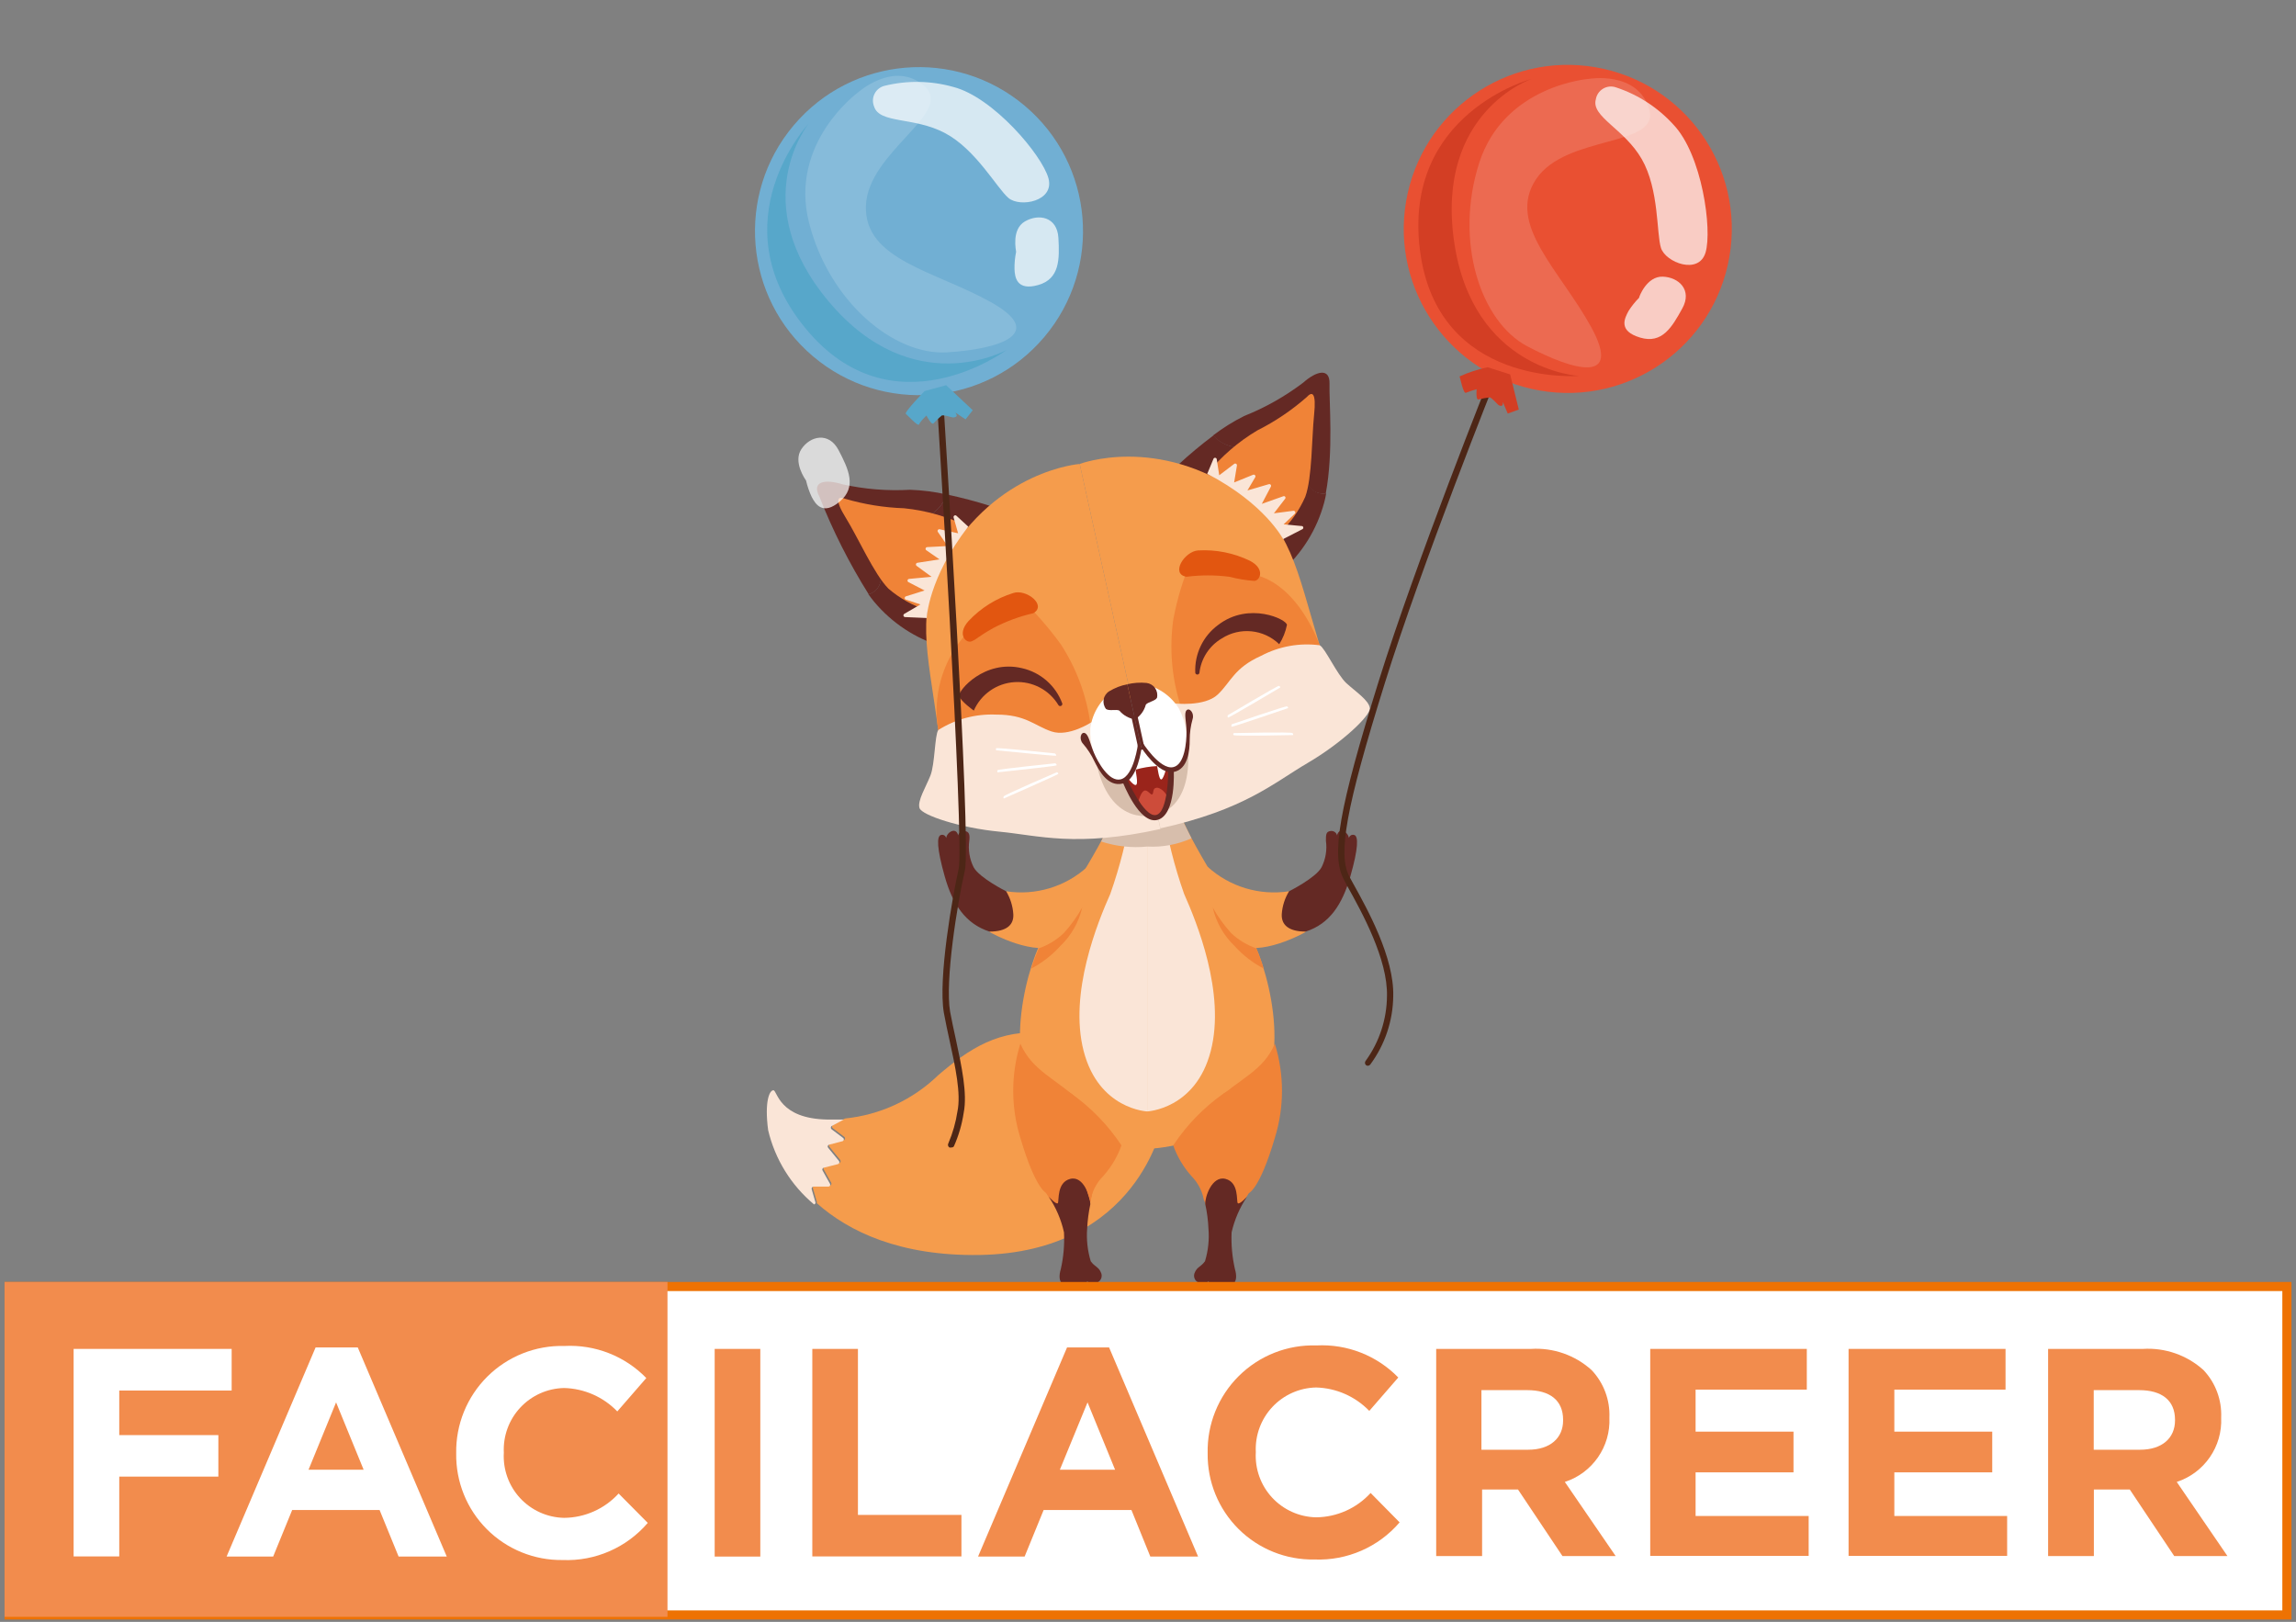 <?xml version="1.0" encoding="UTF-8"?>
<svg width="252px" height="178px" viewBox="0 0 252 178" version="1.1" xmlns="http://www.w3.org/2000/svg" xmlns:xlink="http://www.w3.org/1999/xlink">
    <rect x="0" y="0" width="252" height="178" fill="#808080" stroke="none"/>
    <title>C2E89A75-1B32-4F00-ACA4-6D9067D59644</title>
    <g id="UI" stroke="none" stroke-width="1" fill="none" fill-rule="evenodd">
        <g id="_Facile-à-créer" transform="translate(-594, -330)" fill-rule="nonzero">
            <g id="Group-50" transform="translate(595, 330)">
                <path d="M113.824,113.394 C108.684,112.853 105.312,115.146 101.968,118.007 C99.193,120.696 95.592,122.368 91.748,122.752 L91.748,122.752 L90.405,123.468 C90.35,123.509 90.317,123.574 90.317,123.643 C90.317,123.712 90.35,123.777 90.405,123.818 L91.66,124.767 C91.725,124.814 91.757,124.895 91.741,124.973 C91.726,125.052 91.665,125.114 91.587,125.132 L90.127,125.512 C90.057,125.529 90.002,125.582 89.981,125.651 C89.96,125.72 89.977,125.794 90.025,125.848 L91.222,127.308 C91.263,127.365 91.273,127.439 91.25,127.506 C91.227,127.572 91.173,127.623 91.106,127.644 L89.543,128.038 C89.478,128.052 89.424,128.096 89.398,128.157 C89.372,128.218 89.377,128.288 89.412,128.344 L90.23,129.804 C90.266,129.867 90.266,129.945 90.23,130.008 C90.194,130.071 90.127,130.11 90.054,130.111 L88.419,130.111 C88.354,130.118 88.295,130.152 88.256,130.205 C88.217,130.257 88.202,130.324 88.215,130.388 L88.638,131.848 C88.669,131.908 88.669,131.979 88.638,132.038 C92.142,135.163 97.792,137.878 106.553,137.732 C123.927,137.426 126.555,123.38 126.555,123.38 C126.555,123.38 118.977,113.934 113.824,113.394 Z" id="Path" fill="#F59C4C"></path>
                <path d="M88.507,131.965 L88.083,130.505 C88.071,130.441 88.086,130.374 88.124,130.321 C88.163,130.269 88.223,130.235 88.288,130.228 L89.923,130.228 C89.996,130.227 90.062,130.188 90.099,130.125 C90.135,130.062 90.134,129.984 90.098,129.921 L89.28,128.461 C89.246,128.405 89.241,128.335 89.267,128.274 C89.293,128.213 89.347,128.168 89.412,128.155 L90.974,127.76 C91.042,127.74 91.095,127.689 91.119,127.622 C91.142,127.556 91.131,127.482 91.091,127.425 L89.894,125.965 C89.845,125.911 89.829,125.836 89.85,125.768 C89.87,125.699 89.926,125.646 89.996,125.629 L91.456,125.249 C91.534,125.231 91.594,125.169 91.61,125.09 C91.626,125.011 91.594,124.931 91.529,124.884 L90.273,123.935 C90.218,123.894 90.186,123.829 90.186,123.76 C90.186,123.691 90.218,123.626 90.273,123.585 L91.617,122.869 L91.617,122.869 C91.047,122.869 90.449,122.869 89.821,122.869 C84.477,122.782 84.316,119.686 83.893,119.657 C83.47,119.628 82.886,120.854 83.309,124.037 C84.063,127.226 85.83,130.085 88.346,132.184 C88.447,132.162 88.516,132.068 88.507,131.965 L88.507,131.965 Z" id="Path" fill="#FAE5D7"></path>
                <path d="M124.905,88.544 L124.905,126.096 C124.905,126.096 132.483,125.892 136.687,121.059 C140.892,116.226 138.148,105.699 135.928,102.166 C133.709,98.633 128.833,91.216 128.205,88.267 C127.577,85.317 124.905,86.529 124.905,88.544 Z" id="Path" fill="#F59C4C"></path>
                <path d="M126.643,88.88 C127.129,92.021 127.906,95.11 128.964,98.107 C130.307,101.129 133.548,108.97 131.884,115.365 C130.22,121.76 124.89,121.979 124.89,121.979 L124.89,88.88 L126.643,88.88 Z" id="Path" fill="#FAE5D7"></path>
                <path d="M124.905,88.544 L124.905,126.096 C124.905,126.096 117.342,125.892 113.137,121.059 C108.932,116.226 111.677,105.699 113.882,102.166 C116.087,98.633 120.978,91.216 121.62,88.267 C122.262,85.317 124.905,86.529 124.905,88.544 Z" id="Path" fill="#F59C4C"></path>
                <path d="M123.182,88.88 C122.696,92.021 121.919,95.11 120.861,98.107 C119.518,101.129 116.276,108.97 117.941,115.365 C119.605,121.76 124.92,121.979 124.92,121.979 L124.92,88.88 L123.182,88.88 Z" id="Path" fill="#FAE5D7"></path>
                <path d="M119.853,92.355 C121.485,92.89 123.211,93.079 124.92,92.91 C126.585,93.001 128.247,92.69 129.767,92.004 L128.497,89.435 L120.321,91.42 L119.853,92.355 Z" id="Path" fill="#D7BEAC" style="mix-blend-mode: multiply;"></path>
                <path d="M131.548,95.129 C133.968,97.329 137.252,98.316 140.484,97.815 C141.214,99.275 142.309,102.283 142.309,102.283 C142.309,102.283 137.213,105.203 134.527,103.539 C131.84,101.874 130.862,96.18 131.548,95.129 Z" id="Path" fill="#F59C4C"></path>
                <path d="M140.484,97.815 C140.484,97.815 143.404,96.355 144.046,95.187 C144.501,94.286 144.669,93.267 144.528,92.267 C144.528,91.61 144.528,91.26 145.053,91.201 C145.375,91.162 145.676,91.369 145.754,91.683 C145.754,91.683 145.842,91.055 146.397,91.201 C146.741,91.319 146.993,91.616 147.054,91.975 C147.08,91.849 147.159,91.741 147.271,91.677 C147.382,91.613 147.516,91.599 147.638,91.639 C148.105,91.771 148.09,93.099 147.214,96.165 C146.338,99.231 144.951,101.392 142.309,102.239 C140.44,102.239 139.622,101.509 139.681,100.326 C139.742,99.437 140.017,98.575 140.484,97.815 L140.484,97.815 Z" id="Path" fill="#642924"></path>
                <path d="M136.892,104.079 C135.864,103.727 134.923,103.16 134.132,102.414 C133.352,101.554 132.672,100.609 132.103,99.596 C132.472,101.207 133.304,102.674 134.497,103.816 C135.406,104.828 136.489,105.669 137.695,106.298 C137.474,105.542 137.206,104.801 136.892,104.079 L136.892,104.079 Z" id="Path" fill="#F08337"></path>
                <path d="M118.35,95.129 C115.935,97.326 112.656,98.314 109.429,97.815 C108.699,99.275 107.604,102.283 107.604,102.283 C107.604,102.283 112.699,105.203 115.386,103.539 C118.072,101.874 119.036,96.18 118.35,95.129 Z" id="Path" fill="#F59C4C"></path>
                <path d="M109.429,97.815 C109.429,97.815 106.509,96.355 105.866,95.187 C105.412,94.286 105.244,93.267 105.385,92.267 C105.458,91.61 105.385,91.26 104.859,91.201 C104.537,91.162 104.237,91.369 104.158,91.683 C104.158,91.683 104.071,91.055 103.516,91.201 C103.166,91.315 102.907,91.613 102.844,91.975 C102.821,91.85 102.745,91.742 102.636,91.678 C102.527,91.613 102.395,91.599 102.275,91.639 C101.793,91.771 101.822,93.099 102.684,96.165 C103.545,99.231 104.961,101.392 107.604,102.239 C109.473,102.239 110.29,101.509 110.217,100.326 C110.16,99.438 109.889,98.577 109.429,97.815 L109.429,97.815 Z" id="Path" fill="#642924"></path>
                <path d="M113.02,104.079 C114.038,103.724 114.969,103.156 115.751,102.414 C116.531,101.554 117.212,100.609 117.78,99.596 C117.411,101.207 116.579,102.674 115.386,103.816 C114.472,104.823 113.39,105.663 112.188,106.298 C112.418,105.541 112.696,104.8 113.02,104.079 Z" id="Path" fill="#F08337"></path>
                <path d="M113.532,121.482 C113.532,121.482 114.685,120.022 117.342,121.482 C119.999,122.942 119.313,131.075 118.32,132.856 C116.671,133.527 116.145,133.046 116.145,133.046 C116.145,133.046 113.97,132.681 112.831,128.476 C111.692,124.271 112.831,122.022 113.532,121.482 Z" id="Path" fill="#F08337"></path>
                <path d="M118.671,132.155 C118.483,133.045 118.366,133.948 118.32,134.856 C118.232,136.058 118.366,137.265 118.715,138.419 C119.153,139.032 119.547,139.017 119.81,139.601 C119.955,139.853 119.956,140.163 119.811,140.416 C119.667,140.668 119.4,140.825 119.109,140.828 C118.423,140.828 118.335,140.623 118.335,140.623 C118.335,140.623 118.072,141.295 117.488,141.163 C116.904,141.032 116.817,140.813 116.817,140.813 C116.525,141.073 116.11,141.141 115.751,140.988 C115.167,140.696 115.24,139.908 115.43,139.28 C115.73,137.959 115.848,136.603 115.78,135.25 C115.47,133.852 114.9,132.525 114.101,131.337 C114.101,131.337 114.962,132.272 115.108,132.038 C115.254,131.805 114.962,129.761 116.466,129.381 C117.97,129.001 118.671,131.44 118.671,132.155 Z" id="Path" fill="#642924"></path>
                <path d="M110.991,114.547 C109.945,117.913 109.945,121.518 110.991,124.884 C112.714,130.724 113.911,130.972 113.911,130.972 L115.941,126.432 L119.094,129.191 C119.094,129.191 120.729,123.731 117.751,121.015 C114.773,118.299 112.32,117.54 110.991,114.547 Z" id="Path" fill="#F08337"></path>
                <path d="M118.671,131.878 C118.828,130.829 119.314,129.858 120.058,129.104 C120.952,128.115 121.642,126.958 122.087,125.702 C120.598,123.456 118.702,121.51 116.495,119.964 C113.386,118.066 117.386,127.731 117.386,127.731 L118.671,131.878 Z" id="Path" fill="#F08337"></path>
                <path d="M136.381,121.482 C136.381,121.482 135.227,120.022 132.57,121.482 C129.913,122.942 130.585,131.075 131.592,132.856 C133.227,133.527 133.767,133.046 133.767,133.046 C133.767,133.046 135.943,132.681 137.053,128.417 C138.162,124.154 137.111,122.022 136.381,121.482 Z" id="Path" fill="#F08337"></path>
                <path d="M131.285,132.155 C131.481,133.043 131.598,133.947 131.636,134.856 C131.736,136.057 131.607,137.266 131.256,138.419 C130.818,139.032 130.424,139.017 130.161,139.601 C130.016,139.853 130.015,140.163 130.159,140.416 C130.304,140.668 130.571,140.825 130.862,140.828 C131.534,140.828 131.636,140.623 131.636,140.623 C131.636,140.623 131.899,141.295 132.468,141.163 C133.037,141.032 133.14,140.813 133.14,140.813 C133.437,141.072 133.856,141.14 134.22,140.988 C134.789,140.696 134.731,139.908 134.541,139.28 C134.242,137.959 134.119,136.604 134.176,135.25 C134.496,133.853 135.07,132.527 135.87,131.337 C135.87,131.337 135.008,132.272 134.848,132.038 C134.687,131.805 135.008,129.761 133.505,129.381 C132.001,129.001 131.227,131.44 131.285,132.155 Z" id="Path" fill="#642924"></path>
                <path d="M138.921,114.547 C139.967,117.913 139.967,121.518 138.921,124.884 C137.199,130.724 136.001,130.972 136.001,130.972 L133.972,126.432 L130.818,129.191 C130.818,129.191 129.168,123.731 132.161,121.015 C135.154,118.299 137.651,117.54 138.921,114.547 Z" id="Path" fill="#F08337"></path>
                <path d="M131.169,131.878 C131.013,130.832 130.533,129.862 129.796,129.104 C128.902,128.115 128.212,126.958 127.767,125.702 C129.256,123.456 131.152,121.51 133.359,119.964 C136.468,118.066 132.453,127.731 132.453,127.731 L131.169,131.878 Z" id="Path" fill="#F08337"></path>
                <path d="M95.807,62.176 C95.807,60.205 93.12,57.621 94.464,56.774 C95.807,55.927 99.296,57.46 101.267,56.394 C102.041,55.897 102.615,55.142 102.888,54.263 C104.514,54.604 106.123,55.028 107.706,55.533 C113.196,58.249 115.517,65.519 111.984,68.235 C108.451,70.951 102.435,70.965 102.435,70.965 C99.509,70.098 96.903,68.387 94.945,66.045 C94.726,65.782 94.522,65.505 94.318,65.227 C95.617,64.819 95.792,63.724 95.807,62.176 Z" id="Path" fill="#642924"></path>
                <path d="M91.471,53.153 C93.904,53.692 96.399,53.894 98.887,53.752 C100.234,53.8 101.573,53.971 102.888,54.263 C102.615,55.142 102.041,55.897 101.267,56.394 C99.296,57.46 95.807,55.927 94.464,56.774 C93.12,57.621 95.821,60.205 95.807,62.176 C95.807,63.724 95.617,64.819 94.347,65.227 C92.211,61.827 90.397,58.234 88.93,54.496 C88.01,52.759 89.675,52.584 91.471,53.153 Z" id="Path" fill="#642924"></path>
                <path d="M105.268,57.796 C103.061,56.711 100.677,56.029 98.23,55.781 C96.044,55.708 93.876,55.36 91.777,54.745 C90.96,54.409 90.536,54.745 91.85,56.862 C93.164,58.979 94.945,63.023 96.508,64.6 C97.752,65.667 99.196,66.476 100.756,66.98 L105.268,57.796 Z" id="Path" fill="#F08337"></path>
                <path d="M123.182,76.63 L117.503,50.919 C117.503,50.919 108.392,51.562 102.698,61.49 C99.471,67.111 100.712,70.98 101.983,80.105 C116.101,84.5 122.219,79.127 123.182,76.63 Z" id="Path" fill="#F59C4C"></path>
                <path d="M118.671,79.404 C118.245,76.312 117.143,73.351 115.444,70.732 C114.221,69.044 112.858,67.462 111.371,66.001 L105.107,69.505 C102.677,72.164 101.498,75.734 101.866,79.317 C102.377,83.697 103.968,84.208 103.968,84.208 C103.968,84.208 116.89,83.551 118.671,79.404 Z" id="Path" fill="#F08337"></path>
                <path d="M118.802,79.258 C118.802,79.258 116.306,80.908 114.422,80.28 C112.539,79.653 111.59,78.412 108.319,78.426 C106.084,78.33 103.872,78.921 101.983,80.12 C101.589,80.66 101.618,83.857 101.121,85.113 C100.625,86.369 99.661,87.902 99.924,88.69 C100.187,89.478 104.406,90.866 108.684,91.274 C112.962,91.683 117.094,93.026 126.365,90.982 C125.927,89.026 125.343,86.369 125.343,86.369 L118.802,79.258 Z" id="Path" fill="#FAE5D7"></path>
                <path d="M112.407,67.301 C110.884,67.65 109.411,68.195 108.027,68.921 C106.173,69.973 106.275,70.119 105.647,70.381 C105.02,70.644 103.998,69.608 105.297,68.162 C106.642,66.726 108.338,65.664 110.217,65.081 C111.648,64.614 113.94,66.425 112.407,67.301 Z" id="Path" fill="#E25610"></path>
                <path d="M114.787,82.689 C114.787,82.689 108.436,82.018 108.334,82.12 C108.295,82.188 108.295,82.271 108.334,82.339 C108.334,82.339 114.802,82.996 114.904,82.938 C115.006,82.879 114.787,82.689 114.787,82.689 Z" id="Path" fill="#FFFFFF"></path>
                <path d="M114.831,83.77 C114.831,83.77 108.567,84.412 108.48,84.529 C108.445,84.603 108.445,84.689 108.48,84.763 C108.48,84.763 114.846,84.091 114.948,84.003 C115.05,83.916 114.831,83.77 114.831,83.77 Z" id="Path" fill="#FFFFFF"></path>
                <path d="M115.006,84.748 C115.006,84.748 109.166,87.259 109.166,87.405 C109.124,87.478 109.124,87.567 109.166,87.639 C109.166,87.639 115.006,85.069 115.123,84.952 C115.24,84.836 115.006,84.748 115.006,84.748 Z" id="Path" fill="#FFFFFF"></path>
                <path d="M105.268,57.796 L103.968,56.599 C103.906,56.546 103.816,56.54 103.746,56.583 C103.677,56.626 103.643,56.709 103.662,56.789 L104.158,58.526 L102.143,58.088 C102.066,58.068 101.985,58.097 101.939,58.163 C101.893,58.228 101.893,58.315 101.939,58.38 L103.005,59.928 L100.756,60.044 C100.68,60.052 100.615,60.105 100.593,60.178 C100.57,60.252 100.595,60.331 100.654,60.38 L102.114,61.388 L99.676,61.767 C99.604,61.784 99.548,61.84 99.533,61.912 C99.517,61.984 99.544,62.058 99.603,62.103 L101.238,63.3 L98.771,63.534 C98.691,63.545 98.627,63.604 98.61,63.683 C98.594,63.762 98.629,63.843 98.698,63.884 L100.479,64.804 L98.435,65.446 C98.353,65.47 98.297,65.544 98.297,65.629 C98.297,65.714 98.353,65.788 98.435,65.811 L100.026,66.337 L98.245,67.374 C98.175,67.417 98.141,67.501 98.161,67.581 C98.181,67.661 98.251,67.719 98.333,67.724 L100.712,67.826 C100.712,67.826 100.888,63.446 105.268,57.796 Z" id="Path" fill="#FAE5D7"></path>
                <path d="M141.929,52 C141.097,50.218 142.44,46.744 140.878,46.539 C139.316,46.335 136.775,49.196 134.541,49.05 C133.628,48.928 132.789,48.483 132.176,47.795 C130.842,48.794 129.56,49.861 128.336,50.992 C124.496,55.752 125.416,63.329 129.796,64.308 C134.176,65.286 139.608,62.76 139.608,62.76 C141.901,60.747 143.547,58.1 144.338,55.153 C144.426,54.822 144.499,54.487 144.557,54.146 C143.214,54.321 142.586,53.401 141.929,52 Z" id="Path" fill="#642924"></path>
                <path d="M142.031,41.998 C140.04,43.507 137.855,44.74 135.534,45.663 C134.337,46.267 133.198,46.981 132.132,47.795 C132.745,48.483 133.584,48.928 134.497,49.05 C136.731,49.196 139.257,46.32 140.834,46.539 C142.411,46.758 141.053,50.218 141.885,52 C142.542,53.46 143.17,54.321 144.513,54.146 C145.375,49.576 144.864,43.926 144.922,42.13 C144.98,40.334 143.491,40.699 142.031,41.998 Z" id="Path" fill="#642924"></path>
                <path d="M131.504,52 C133.035,50.098 134.895,48.486 136.994,47.24 C138.947,46.258 140.768,45.032 142.411,43.59 C143.009,42.933 143.491,43.006 143.228,45.546 C142.966,48.087 143.024,52.438 142.265,54.511 C141.61,56.008 140.662,57.358 139.476,58.482 L131.504,52 Z" id="Path" fill="#F08337"></path>
                <path d="M123.182,76.63 L117.503,50.919 C117.503,50.919 126.029,47.663 135.373,54.277 C140.673,58.015 141.214,62.059 143.856,70.878 C132.877,80.718 125.11,78.499 123.182,76.63 Z" id="Path" fill="#F59C4C"></path>
                <path d="M128.497,77.2 C127.587,74.208 127.342,71.054 127.781,67.958 C128.2,65.727 128.861,63.548 129.752,61.461 L136.746,63.125 C136.746,63.125 140.98,63.534 143.856,70.819 C145.462,74.878 143.754,75.418 143.754,75.418 C143.754,75.418 131.811,80.266 128.497,77.2 Z" id="Path" fill="#F08337"></path>
                <path d="M127.898,77.2 C127.898,77.2 131.212,77.594 132.658,76.221 C134.103,74.849 134.439,73.301 137.418,71.973 C139.392,70.93 141.642,70.527 143.856,70.819 C144.44,71.126 145.754,74.046 146.776,74.98 C147.798,75.915 149.273,76.878 149.346,77.725 C149.419,78.572 146.207,81.58 142.513,83.741 C138.819,85.901 135.622,88.865 126.365,90.909 C125.927,88.953 125.343,86.296 125.343,86.296 L127.898,77.2 Z" id="Path" fill="#FAE5D7"></path>
                <path d="M129.227,63.3 C130.787,63.1 132.367,63.1 133.928,63.3 C134.818,63.532 135.727,63.683 136.644,63.753 C137.286,63.753 137.914,62.453 136.191,61.548 C134.422,60.688 132.461,60.296 130.497,60.409 C128.993,60.512 127.431,63.008 129.227,63.3 Z" id="Path" fill="#E25610"></path>
                <path d="M133.753,78.499 C133.753,78.499 139.243,75.229 139.374,75.272 C139.452,75.299 139.508,75.367 139.52,75.448 C139.52,75.448 133.943,78.762 133.811,78.747 C133.68,78.733 133.753,78.499 133.753,78.499 Z" id="Path" fill="#FFFFFF"></path>
                <path d="M134.191,79.492 C134.191,79.492 140.133,77.448 140.265,77.521 C140.333,77.56 140.377,77.632 140.381,77.711 C140.381,77.711 134.322,79.784 134.205,79.755 C134.089,79.726 134.191,79.492 134.191,79.492 Z" id="Path" fill="#FFFFFF"></path>
                <path d="M134.439,80.456 C134.439,80.456 140.746,80.31 140.863,80.456 C140.922,80.512 140.949,80.594 140.936,80.675 C140.936,80.675 134.512,80.821 134.395,80.675 C134.278,80.529 134.439,80.456 134.439,80.456 Z" id="Path" fill="#FFFFFF"></path>
                <path d="M131.504,52 L132.176,50.379 C132.199,50.298 132.274,50.241 132.359,50.241 C132.443,50.241 132.518,50.298 132.541,50.379 L132.818,52.16 L134.468,50.905 C134.531,50.863 134.613,50.863 134.677,50.904 C134.74,50.945 134.773,51.02 134.76,51.094 L134.454,52.949 L136.541,52.102 C136.614,52.076 136.695,52.097 136.747,52.155 C136.798,52.212 136.809,52.295 136.775,52.365 L135.914,53.825 L138.264,53.138 C138.339,53.116 138.42,53.141 138.468,53.202 C138.517,53.264 138.523,53.348 138.483,53.416 L137.491,55.299 L139.841,54.467 C139.917,54.43 140.009,54.453 140.059,54.521 C140.109,54.589 140.103,54.683 140.046,54.745 L138.819,56.336 L140.951,56.059 C141.035,56.046 141.118,56.092 141.152,56.171 C141.186,56.249 141.163,56.341 141.097,56.394 L139.885,57.548 L141.929,57.738 C142,57.767 142.046,57.836 142.046,57.913 C142.046,57.989 142,58.058 141.929,58.088 L139.827,59.168 C139.827,59.168 137.856,55.299 131.504,52 Z" id="Path" fill="#FAE5D7"></path>
                <path d="M115.59,77.2 C115.618,77.306 115.567,77.418 115.469,77.468 C115.37,77.517 115.25,77.49 115.181,77.404 C114.175,75.719 112.312,74.738 110.353,74.861 C108.395,74.984 106.669,76.191 105.881,77.988 C105.881,77.988 104.421,76.951 104.275,76.382 C104.129,75.813 107.049,72.352 111.166,73.331 C113.202,73.786 114.868,75.243 115.59,77.2 L115.59,77.2 Z" id="Path" fill="#642924"></path>
                <path d="M130.19,73.856 C130.217,73.96 130.31,74.032 130.417,74.032 C130.523,74.032 130.617,73.96 130.643,73.856 C130.818,72.272 131.734,70.864 133.11,70.06 C135.103,68.789 137.708,69.055 139.403,70.703 C139.813,70.055 140.1,69.337 140.25,68.586 C140.25,67.987 136.089,65.987 132.702,68.586 C131.032,69.809 130.089,71.789 130.19,73.856 Z" id="Path" fill="#642924"></path>
                <path d="M124.204,81.711 L125.752,89.435 C125.752,89.435 121.08,90.895 119.43,84.164 C120.131,81.405 124.204,81.711 124.204,81.711 Z" id="Path" fill="#D7BEAC"></path>
                <path d="M121.328,75.74 C119.863,76.672 118.89,78.208 118.671,79.93 C118.591,81.66 119.106,83.366 120.131,84.763 C120.131,84.763 121.109,86.31 122.438,85.493 C123.766,84.675 124.073,81.784 124.073,81.784 L123.27,78.105 L121.328,75.74 Z" id="Path" fill="#FFFFFF"></path>
                <path d="M123.576,78.952 L122.73,75.097 C122.033,75.232 121.366,75.489 120.759,75.856 C120.432,76.052 120.205,76.378 120.135,76.752 C120.066,77.127 120.16,77.513 120.394,77.813 C120.744,78.061 121.547,77.813 121.854,77.988 C122.293,78.507 122.905,78.849 123.576,78.952 L123.576,78.952 Z" id="Path" fill="#642924"></path>
                <path d="M124.204,81.711 L125.752,89.435 C125.752,89.435 129.606,89.099 129.417,82.792 C127.577,80.602 124.204,81.711 124.204,81.711 Z" id="Path" fill="#D7BEAC"></path>
                <path d="M124.233,75.039 C125.969,75.285 127.502,76.298 128.409,77.798 C129.203,79.329 129.46,81.082 129.139,82.777 C129.139,82.777 128.891,84.602 127.431,84.412 C125.971,84.222 124.379,81.726 124.379,81.726 L123.562,78.061 L124.233,75.039 Z" id="Path" fill="#FFFFFF"></path>
                <path d="M123.576,78.952 L122.73,75.097 C123.418,74.932 124.128,74.883 124.832,74.951 C125.211,74.996 125.554,75.199 125.774,75.511 C125.994,75.823 126.071,76.214 125.986,76.586 C125.781,76.951 124.934,77.054 124.759,77.346 C124.579,78.01 124.157,78.583 123.576,78.952 L123.576,78.952 Z" id="Path" fill="#642924"></path>
                <path d="M122.584,85.566 C122.584,85.566 124.248,90.063 125.927,89.683 C127.606,89.303 127.431,84.675 127.431,84.675 C126.793,84.334 126.196,83.922 125.65,83.449 C125.153,82.923 124.54,82.149 124.54,82.149 L123.898,82.149 C123.837,83.399 123.376,84.597 122.584,85.566 Z" id="Path" fill="#9A241B"></path>
                <path d="M123.971,87.858 C123.971,87.858 124.219,86.938 124.584,86.777 C124.949,86.617 125.299,87.318 125.475,87.172 C125.65,87.026 125.475,86.515 125.927,86.456 C126.38,86.398 127.066,87.069 127.154,87.595 C127.241,88.121 126.643,89.624 125.694,89.624 C124.744,89.624 123.971,87.858 123.971,87.858 Z" id="Path" fill="#CD4C3A"></path>
                <path d="M122.233,85.843 C122.233,85.843 124.044,90.559 126.073,89.975 C128.103,89.391 127.825,84.573 127.825,84.573 L127.227,84.573 C127.227,84.573 127.227,89.201 125.869,89.449 C124.511,89.698 122.671,85.42 122.671,85.42 L122.233,85.843 Z" id="Path" fill="#642924"></path>
                <path d="M122.525,85.025 C122.525,85.025 123.328,86.237 123.664,86.15 C124,86.062 123.576,84.514 123.664,84.456 C124.422,84.245 125.2,84.117 125.986,84.076 C126.059,84.179 126.19,85.668 126.482,85.536 C126.774,85.405 127.11,83.887 127.11,83.887 L124.613,81.93 L124.058,82.062 L122.525,85.025 Z" id="Path" fill="#FFFFFF"></path>
                <path d="M123.912,81.58 C123.912,81.58 123.474,85.201 121.985,85.536 C120.715,85.828 119.503,83.653 119.065,82.616 C118.627,81.58 118.496,80.631 118.072,80.456 C117.649,80.28 117.386,81.083 117.853,81.609 C118.366,82.199 118.793,82.857 119.123,83.565 C119.605,84.529 120.583,86.412 122.233,85.989 C123.883,85.566 124.292,82.076 124.292,82.076 L123.912,81.58 Z" id="Path" fill="#642924"></path>
                <path d="M124.35,81.419 C124.35,81.419 126.278,84.514 127.767,84.193 C129.037,83.916 129.227,81.434 129.227,80.339 C129.227,79.244 128.92,78.295 129.227,77.959 C129.533,77.623 130.103,78.236 129.898,78.908 C129.685,79.658 129.577,80.435 129.577,81.215 C129.577,82.295 129.431,84.441 127.781,84.733 C126.132,85.025 124.263,82.047 124.263,82.047 L124.35,81.419 Z" id="Path" fill="#642924"></path>
                <polygon id="Path" fill="#642924" points="123.503 78.645 124.306 82.281 123.985 82.354 123.051 78.105"></polygon>
                <polygon id="Path" fill="#642924" points="123.503 78.645 124.306 82.281 124.642 82.208 123.708 77.959"></polygon>
                <path d="M149.142,116.971 C149.056,116.97 148.973,116.939 148.908,116.883 C148.78,116.748 148.78,116.536 148.908,116.401 C150.397,114.338 151.208,111.864 151.229,109.32 C151.332,105.291 148.47,100.107 146.922,97.333 L146.513,96.56 C145.053,93.902 145.944,88.807 150.31,74.791 C154.412,61.65 162.574,41.21 162.661,41.049 C162.694,40.962 162.761,40.892 162.846,40.856 C162.932,40.82 163.029,40.822 163.114,40.86 C163.29,40.934 163.374,41.135 163.304,41.312 C163.216,41.517 155.069,61.884 150.981,75.01 C146.732,88.632 145.798,93.786 147.112,96.224 L147.535,96.998 C149.112,99.83 152.032,105.115 151.916,109.335 C151.885,112.04 151.001,114.666 149.39,116.839 C149.326,116.912 149.238,116.959 149.142,116.971 L149.142,116.971 Z" id="Path" fill="#4D2616"></path>
                <path d="M103.384,125.935 C103.327,125.954 103.266,125.954 103.209,125.935 C103.131,125.89 103.074,125.814 103.052,125.726 C103.03,125.638 103.045,125.545 103.092,125.468 C103.57,124.352 103.903,123.179 104.085,121.979 C104.494,120.037 103.852,117.073 103.224,114.211 C102.99,113.145 102.771,112.123 102.596,111.16 C101.939,107.393 103.56,98.268 104.217,95.362 C104.874,92.457 101.793,43.4 101.764,42.904 C101.755,42.715 101.897,42.554 102.085,42.539 C102.178,42.531 102.27,42.56 102.342,42.62 C102.413,42.681 102.457,42.767 102.465,42.86 C102.581,44.875 105.633,92.296 104.903,95.523 C104.071,99.144 102.698,107.685 103.282,111.043 C103.457,111.992 103.676,112.999 103.91,114.065 C104.538,116.985 105.195,120.022 104.771,122.125 C104.581,123.399 104.217,124.642 103.691,125.819 C103.614,125.906 103.5,125.95 103.384,125.935 Z" id="Path" fill="#4D2616"></path>
                <circle id="Oval" fill="#E95032" transform="translate(171.073, 25.123) rotate(-80.25) translate(-171.073, -25.123) " cx="171.073" cy="25.123" r="18.002"></circle>
                <path d="M162.282,40.305 C161.22,40.523 160.187,40.861 159.201,41.312 C159.274,41.546 159.624,43.24 159.887,43.108 C160.274,42.956 160.669,42.825 161.07,42.714 C161.07,42.714 160.953,43.97 161.289,43.838 C161.677,43.736 162.072,43.663 162.472,43.619 C162.472,43.619 162.472,43.502 162.924,43.911 C163.377,44.32 163.45,44.568 163.786,44.539 C164.121,44.51 163.786,43.663 164.121,44.539 L164.486,45.386 L165.698,44.948 L164.749,41.093 L162.282,40.305 Z" id="Path" fill="#D33E24"></path>
                <path d="M167.085,8.666 C167.085,8.666 152.938,12.418 154.85,27.471 C156.763,42.524 172.283,41.254 172.283,41.254 C172.283,41.254 160.603,40.641 158.588,26.449 C156.573,12.258 167.085,8.666 167.085,8.666 Z" id="Path" fill="#D33E24"></path>
                <path d="M173.422,8.652 C173.422,8.652 164.092,9.323 161.347,17.893 C158.602,26.464 161.479,35.282 166.618,37.998 C171.757,40.714 177.072,42.159 173.641,35.896 C170.21,29.632 164.297,24.595 167.596,19.66 C170.896,14.725 181.277,16.185 180.006,11.966 C178.736,7.746 173.422,8.652 173.422,8.652 Z" id="Path" fill="#FFFFFF" opacity="0.15"></path>
                <path d="M176.356,9.586 C178.777,10.381 180.95,11.789 182.664,13.674 C185.817,16.974 186.942,25.194 186.197,27.705 C185.452,30.216 181.817,28.8 181.306,27.223 C180.795,25.646 181.116,20.799 179.189,17.455 C177.262,14.112 173.612,12.813 174.152,10.9 C174.232,10.412 174.524,9.984 174.949,9.731 C175.374,9.477 175.889,9.425 176.356,9.586 L176.356,9.586 Z" id="Path" fill="#FFFFFF" opacity="0.71"></path>
                <path d="M178.897,32.684 C178.897,32.567 179.744,30.304 181.496,30.362 C183.248,30.421 184.766,31.822 183.642,33.852 C182.518,35.881 181.452,37.779 179.014,37.049 C176.575,36.319 177.305,34.947 177.743,34.129 C178.075,33.607 178.461,33.122 178.897,32.684 L178.897,32.684 Z" id="Path" fill="#FFFFFF" opacity="0.71"></path>
                <path d="M87.47,52.744 C87.397,52.627 86.01,50.715 86.959,49.284 C87.908,47.853 89.967,47.342 91.047,49.415 C92.128,51.489 93.062,53.445 91.179,55.037 C89.295,56.628 88.492,55.314 88.083,54.526 C87.817,53.955 87.611,53.358 87.47,52.744 L87.47,52.744 Z" id="Path" fill="#FFFFFF" opacity="0.71"></path>
                <circle id="Oval" fill="#71AFD3" transform="translate(99.866, 25.369) rotate(-49.81) translate(-99.866, -25.369) " cx="99.866" cy="25.369" r="18.002"></circle>
                <path d="M100.479,42.918 C100.479,42.918 98.216,45.254 98.42,45.415 C98.625,45.576 99.778,46.875 99.88,46.568 C99.982,46.262 100.683,45.605 100.683,45.605 C100.683,45.605 101.253,46.729 101.472,46.452 C101.732,46.153 102.021,45.879 102.333,45.634 C102.333,45.634 102.333,45.517 102.859,45.634 C103.384,45.751 103.662,45.926 103.939,45.722 C104.217,45.517 103.457,44.992 104.217,45.517 L104.976,46.028 L105.764,45.021 L102.844,42.276 L100.479,42.918 Z" id="Path" fill="#57A7CA"></path>
                <path d="M87.762,13.557 C87.762,13.557 77.776,24.245 87.368,35.983 C96.96,47.722 109.458,38.421 109.458,38.421 C109.458,38.421 99.238,44.101 89.996,33.136 C80.754,22.171 87.762,13.557 87.762,13.557 Z" id="Path" fill="#57A7CA"></path>
                <path d="M93.12,10.185 C93.12,10.185 85.587,15.703 87.791,24.42 C89.996,33.136 97.135,39.02 102.932,38.67 C108.728,38.319 113.926,36.611 107.764,33.165 C101.603,29.72 93.85,28.537 94.04,22.595 C94.23,16.652 103.779,12.375 100.464,9.455 C97.15,6.535 93.12,10.185 93.12,10.185 Z" id="Path" fill="#FFFFFF" opacity="0.15"></path>
                <path d="M96.113,9.411 C98.589,8.805 101.18,8.85 103.633,9.542 C108.013,10.666 113.371,17.017 114.072,19.558 C114.773,22.098 110.962,22.799 109.692,21.733 C108.421,20.668 106.115,16.39 102.698,14.594 C99.282,12.798 95.515,13.601 94.931,11.674 C94.748,11.218 94.773,10.705 95,10.27 C95.228,9.834 95.635,9.52 96.113,9.411 L96.113,9.411 Z" id="Path" fill="#FFFFFF" opacity="0.71"></path>
                <path d="M110.524,27.646 C110.524,27.515 109.984,25.179 111.487,24.303 C112.991,23.427 115.035,23.777 115.167,26.113 C115.298,28.449 115.313,30.61 112.947,31.282 C110.582,31.954 110.378,30.406 110.349,29.53 C110.336,28.898 110.395,28.266 110.524,27.646 L110.524,27.646 Z" id="Path" fill="#FFFFFF" opacity="0.71"></path>
                <rect id="Rectangle" stroke="#EE7203" fill="#FFFFFF" x="0" y="141.193" width="250" height="36.048"></rect>
                <rect id="Rectangle" stroke="#F28C4D" fill="#F28C4D" x="0" y="141.193" width="71.76" height="35.756"></rect>
                <polygon id="Path" fill="#FFFFFF" points="7.081 148.04 24.426 148.04 24.426 152.61 12.089 152.61 12.089 157.501 22.966 157.501 22.966 162.056 12.089 162.056 12.089 170.816 7.081 170.816"></polygon>
                <path d="M33.639,147.879 L38.267,147.879 L48.035,170.831 L42.75,170.831 L40.662,165.721 L31.069,165.721 L28.981,170.831 L23.871,170.831 L33.639,147.879 Z M38.91,161.297 L35.887,153.909 L32.865,161.297 L38.91,161.297 Z" id="Shape" fill="#FFFFFF"></path>
                <path d="M49.071,159.501 L49.071,159.501 C49.015,156.341 50.252,153.296 52.496,151.071 C54.74,148.846 57.797,147.635 60.956,147.719 C64.316,147.544 67.589,148.826 69.935,151.238 L66.752,154.902 C65.219,153.312 63.121,152.389 60.912,152.333 C59.085,152.37 57.351,153.145 56.105,154.482 C54.859,155.819 54.207,157.603 54.298,159.428 L54.298,159.428 C54.191,161.263 54.835,163.063 56.083,164.413 C57.331,165.762 59.074,166.546 60.912,166.582 C63.193,166.564 65.362,165.596 66.898,163.911 L70.096,167.137 C67.769,169.854 64.326,171.355 60.752,171.211 C57.636,171.255 54.635,170.034 52.434,167.828 C50.233,165.621 49.02,162.617 49.071,159.501 L49.071,159.501 Z" id="Path" fill="#FFFFFF"></path>
                <polygon id="Path" fill="#F28C4D" points="77.44 148.04 82.448 148.04 82.448 170.831 77.44 170.831"></polygon>
                <polygon id="Path" fill="#F28C4D" points="88.156 148.04 93.164 148.04 93.164 166.261 104.523 166.261 104.523 170.816 88.156 170.816"></polygon>
                <path d="M116.116,147.879 L120.729,147.879 L130.497,170.831 L125.256,170.831 L123.182,165.721 L113.546,165.721 L111.458,170.831 L106.348,170.831 L116.116,147.879 Z M121.386,161.297 L118.364,153.909 L115.327,161.297 L121.386,161.297 Z" id="Shape" fill="#F28C4D"></path>
                <path d="M131.548,159.501 L131.548,159.501 C131.474,156.321 132.712,153.25 134.971,151.011 C137.231,148.771 140.312,147.559 143.491,147.66 C146.851,147.485 150.124,148.768 152.47,151.179 L149.288,154.844 C147.752,153.256 145.655,152.333 143.447,152.274 C141.62,152.311 139.886,153.087 138.64,154.424 C137.394,155.76 136.742,157.545 136.833,159.37 L136.833,159.37 C136.726,161.205 137.37,163.005 138.618,164.354 C139.866,165.704 141.61,166.487 143.447,166.524 C145.727,166.504 147.896,165.536 149.434,163.852 L152.616,167.079 C150.29,169.796 146.846,171.297 143.272,171.152 C140.158,171.212 137.152,170.006 134.942,167.81 C132.733,165.614 131.508,162.616 131.548,159.501 L131.548,159.501 Z" id="Path" fill="#F28C4D"></path>
                <path d="M156.631,148.04 L167.041,148.04 C169.478,147.888 171.873,148.725 173.685,150.362 C175.015,151.763 175.721,153.643 175.641,155.574 L175.641,155.574 C175.79,158.763 173.787,161.657 170.75,162.64 L176.327,170.773 L170.487,170.773 L165.611,163.473 L161.669,163.473 L161.669,170.773 L156.631,170.773 L156.631,148.04 Z M166.72,159.107 C169.158,159.107 170.56,157.808 170.56,155.895 L170.56,155.822 C170.56,153.676 169.1,152.566 166.618,152.566 L161.596,152.566 L161.596,159.107 L166.72,159.107 Z" id="Shape" fill="#F28C4D"></path>
                <polygon id="Path" fill="#F28C4D" points="180.123 148.04 197.308 148.04 197.308 152.508 185.102 152.508 185.102 157.121 195.848 157.121 195.848 161.589 185.102 161.589 185.102 166.378 197.512 166.378 197.512 170.758 180.123 170.758"></polygon>
                <polygon id="Path" fill="#F28C4D" points="201.892 148.04 219.12 148.04 219.12 152.508 206.915 152.508 206.915 157.121 217.66 157.121 217.66 161.589 206.915 161.589 206.915 166.378 219.296 166.378 219.296 170.758 201.892 170.758"></polygon>
                <path d="M223.793,148.04 L234.203,148.04 C236.639,147.89 239.033,148.726 240.846,150.362 C242.171,151.765 242.871,153.645 242.787,155.574 L242.787,155.574 C242.938,158.759 240.942,161.651 237.911,162.64 L243.474,170.773 L237.634,170.773 L232.757,163.473 L228.815,163.473 L228.815,170.773 L223.793,170.773 L223.793,148.04 Z M233.881,159.107 C236.32,159.107 237.721,157.808 237.721,155.895 L237.721,155.822 C237.721,153.676 236.261,152.566 233.779,152.566 L228.8,152.566 L228.8,159.107 L233.881,159.107 Z" id="Shape" fill="#F28C4D"></path>
            </g>
        </g>
    </g>
</svg>